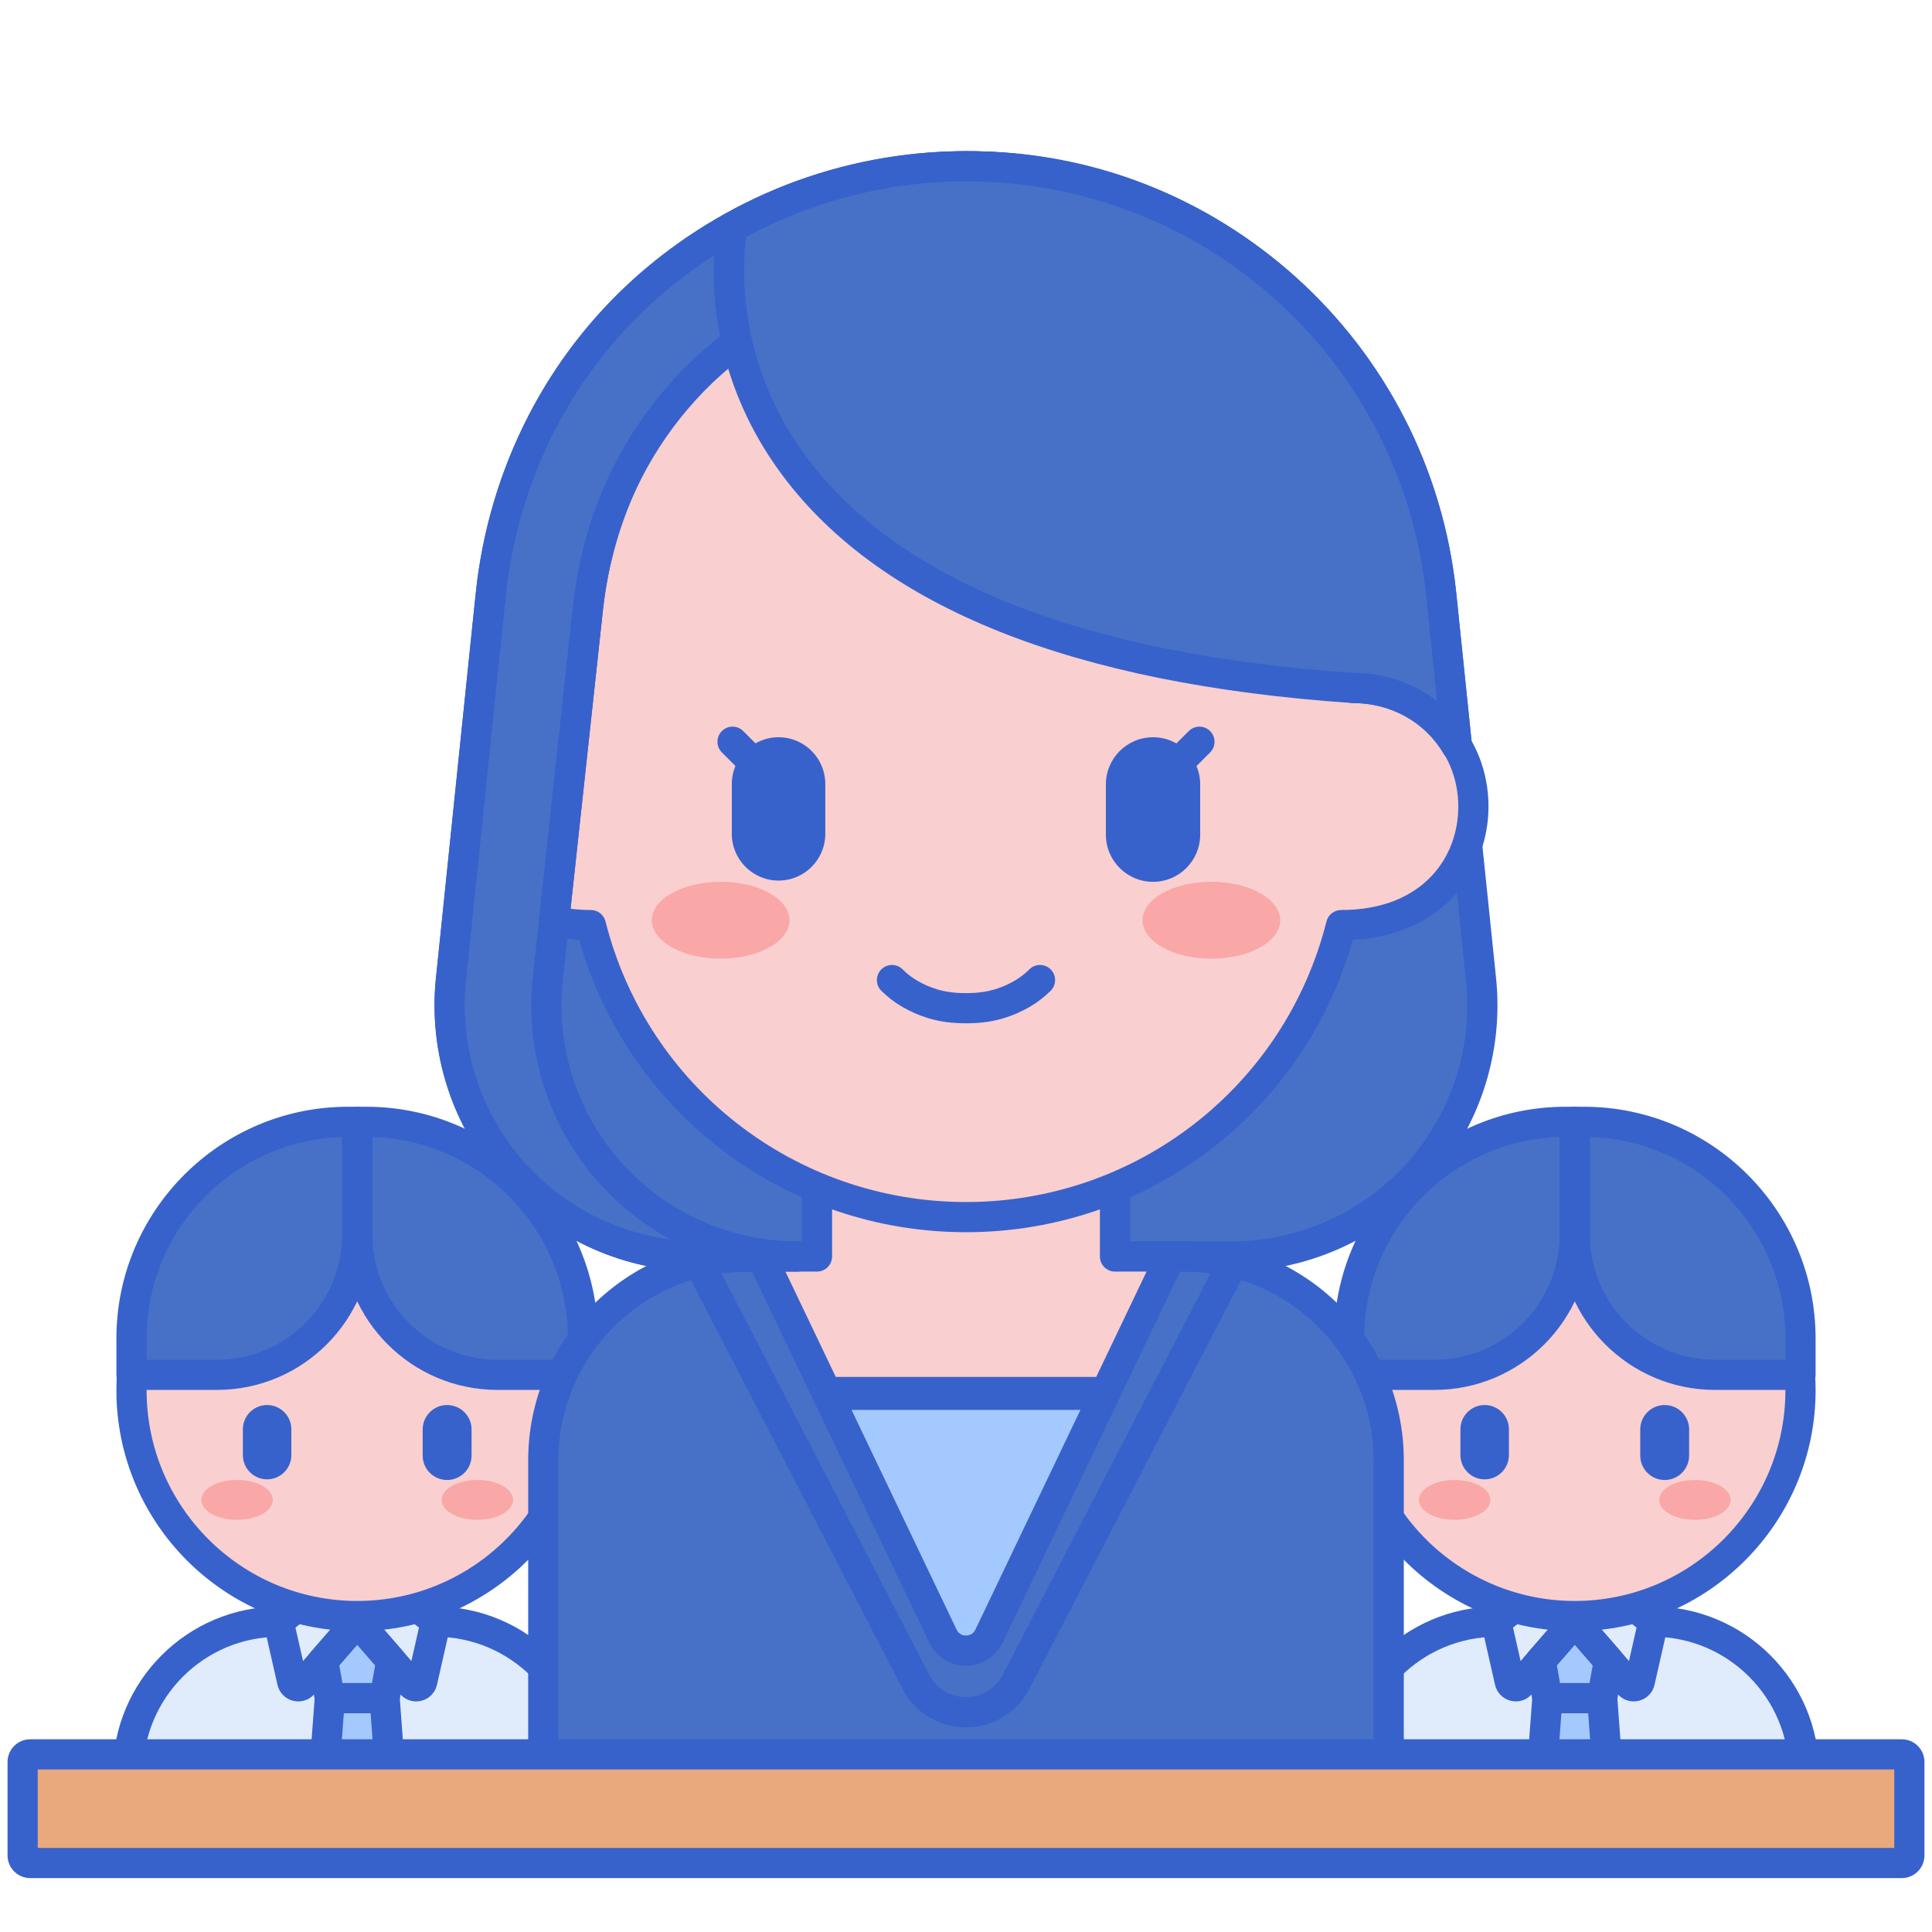 <?xml version="1.0" encoding="utf-8"?>
<!-- Generator: Adobe Illustrator 24.0.0, SVG Export Plug-In . SVG Version: 6.00 Build 0)  -->
<svg version="1.1" id="Layer_1" xmlns="http://www.w3.org/2000/svg" xmlns:xlink="http://www.w3.org/1999/xlink" x="0px" y="0px"
	 viewBox="0 0 256 256" enable-background="new 0 0 256 256" xml:space="preserve">
<g>
	<g>
		<g>
			<g>
				<path fill="#E0EBFC" d="M239.043,237.84v-2.944c0-11.054-8.961-20.015-20.015-20.015h-20.722
					c-11.054,0-20.015,8.961-20.015,20.015v2.944H239.043z"/>
			</g>
			<g>
				<path fill="#A4C9FF" d="M213.252,237.84l-0.955-12.834c-2.624,0-4.633,0-7.26,0l-0.955,12.834H213.252z"/>
			</g>
			<g>
				<path fill="#3762CC" d="M213.252,239.84h-9.17c-0.556,0-1.087-0.231-1.466-0.639s-0.57-0.955-0.529-1.509l0.955-12.833
					c0.078-1.044,0.948-1.852,1.995-1.852h7.26c1.047,0,1.917,0.808,1.995,1.852l0.955,12.833c0.041,0.555-0.15,1.102-0.529,1.509
					S213.808,239.84,213.252,239.84z M206.236,235.84h4.862l-0.657-8.833h-3.547L206.236,235.84z"/>
			</g>
			<g>
				<path fill="#3762CC" d="M239.043,239.84h-60.752c-1.104,0-2-0.896-2-2v-2.944c0-12.139,9.876-22.015,22.015-22.015h20.722
					c12.139,0,22.015,9.876,22.015,22.015v2.944C241.043,238.944,240.147,239.84,239.043,239.84z M180.291,235.84h56.752v-0.944
					c0-9.934-8.082-18.015-18.015-18.015h-20.722c-9.934,0-18.015,8.082-18.015,18.015V235.84z"/>
			</g>
			<g>
				<path fill="#E0EBFC" d="M202.116,211.82l-3.862,3.063l1.799,7.925c0.149,0.655,0.979,0.864,1.42,0.356l7.194-8.283v-3.061
					H202.116z"/>
			</g>
			<g>
				<path fill="#E0EBFC" d="M215.218,211.82l3.862,3.063l-1.799,7.925c-0.149,0.655-0.979,0.864-1.42,0.356l-7.194-8.283v-3.061
					H215.218z"/>
			</g>
			<g>
				<polygon fill="#A4C9FF" points="208.667,214.881 204.153,220.078 205.037,225.006 212.297,225.006 213.18,220.078 				"/>
			</g>
			<g>
				<path fill="#E0EBFC" d="M202.116,211.82l-3.862,3.063l1.799,7.925c0.149,0.655,0.979,0.864,1.42,0.356l7.194-8.283v-3.061
					H202.116z"/>
			</g>
			<g>
				<path fill="#E0EBFC" d="M215.218,211.82l3.862,3.063l-1.799,7.925c-0.149,0.655-0.979,0.864-1.42,0.356l-7.194-8.283v-3.061
					H215.218z"/>
			</g>
			<g>
				<path fill="#3762CC" d="M212.297,227.006h-7.26c-0.968,0-1.798-0.694-1.969-1.647l-0.884-4.929
					c-0.106-0.596,0.062-1.208,0.459-1.665l4.514-5.197c0.76-0.875,2.26-0.875,3.02,0l4.514,5.197
					c0.397,0.457,0.565,1.069,0.459,1.665l-0.884,4.929C214.095,226.313,213.265,227.006,212.297,227.006z M206.71,223.006h3.914
					l0.419-2.34l-2.376-2.736l-2.376,2.736L206.71,223.006z"/>
			</g>
			<g>
				<path fill="#3762CC" d="M200.859,225.447c-0.23,0-0.462-0.028-0.693-0.086c-1.037-0.26-1.828-1.069-2.064-2.111l-1.799-7.924
					c-0.17-0.75,0.104-1.532,0.708-2.01l3.862-3.063c0.354-0.281,0.792-0.433,1.243-0.433h6.551c1.104,0,2,0.896,2,2v3.061
					c0,0.482-0.174,0.948-0.49,1.312l-7.194,8.282C202.438,225.102,201.664,225.447,200.859,225.447z M200.483,215.667l1.005,4.428
					l5.178-5.962v-0.313h-3.854L200.483,215.667z"/>
			</g>
			<g>
				<path fill="#3762CC" d="M216.474,225.447c-0.805,0-1.578-0.345-2.124-0.972l-7.194-8.283c-0.316-0.364-0.49-0.83-0.49-1.312
					v-3.061c0-1.104,0.896-2,2-2h6.551c0.451,0,0.889,0.152,1.243,0.433l3.862,3.063c0.603,0.478,0.878,1.259,0.708,2.01
					l-1.799,7.924c-0.236,1.042-1.027,1.851-2.063,2.111C216.937,225.418,216.704,225.447,216.474,225.447z M210.667,214.133
					l5.179,5.962l1.005-4.429l-2.33-1.847h-3.854V214.133z"/>
			</g>
			<g>
				<g>
					<circle fill="#F9CFCF" cx="208.667" cy="184.227" r="29.909"/>
				</g>
				<g>
					<ellipse fill="#F9A7A7" cx="192.746" cy="198.746" rx="4.73" ry="2.64"/>
				</g>
				<g>
					<path fill="#3762CC" d="M196.726,196.02L196.726,196.02c1.773,0,3.211-1.438,3.211-3.211v-3.425
						c0-1.773-1.438-3.211-3.211-3.211l0,0c-1.773,0-3.211,1.438-3.211,3.211v3.425C193.515,194.583,194.953,196.02,196.726,196.02z
						"/>
				</g>
				<g>
					<ellipse fill="#F9A7A7" cx="224.587" cy="198.746" rx="4.73" ry="2.64"/>
				</g>
				<g>
					<path fill="#3762CC" d="M220.579,196.107L220.579,196.107c-1.789,0-3.239-1.45-3.239-3.239v-3.455
						c0-1.789,1.45-3.239,3.239-3.239h0c1.789,0,3.239,1.45,3.239,3.239v3.455C223.818,194.657,222.368,196.107,220.579,196.107z"/>
				</g>
				<g>
					<path fill="#3762CC" d="M208.667,216.136c-17.594,0-31.908-14.314-31.908-31.909s14.314-31.909,31.908-31.909
						c17.595,0,31.909,14.314,31.909,31.909S226.261,216.136,208.667,216.136z M208.667,156.318
						c-15.389,0-27.908,12.52-27.908,27.909s12.52,27.909,27.908,27.909s27.909-12.52,27.909-27.909
						S224.055,156.318,208.667,156.318z"/>
				</g>
				<g>
					<path fill="#4671C6" d="M238.575,182.17h-11.326c-10.263,0-18.582-8.32-18.582-18.582v-14.939h1.211
						c15.849,0,28.697,12.848,28.697,28.697V182.17z"/>
				</g>
				<g>
					<path fill="#4671C6" d="M178.758,182.17h11.326c10.263,0,18.582-8.32,18.582-18.582v-14.939h-1.211
						c-15.849,0-28.697,12.848-28.697,28.697V182.17z"/>
				</g>
				<g>
					<path fill="#3762CC" d="M238.575,184.17h-11.326c-11.349,0-20.583-9.233-20.583-20.582v-14.938c0-1.104,0.896-2,2-2h1.211
						c16.927,0,30.697,13.771,30.697,30.697v4.823C240.575,183.274,239.68,184.17,238.575,184.17z M210.667,150.661v12.927
						c0,9.144,7.439,16.582,16.583,16.582h9.326v-2.823C236.575,162.89,225.023,151.08,210.667,150.661z"/>
				</g>
				<g>
					<path fill="#3762CC" d="M190.084,184.17h-11.326c-1.104,0-2-0.896-2-2v-4.823c0-16.927,13.771-30.697,30.697-30.697h1.211
						c1.104,0,2,0.896,2,2v14.938C210.667,174.937,201.434,184.17,190.084,184.17z M180.758,180.17h9.326
						c9.144,0,16.582-7.438,16.582-16.582v-12.927c-14.357,0.419-25.908,12.229-25.908,26.686V180.17z"/>
				</g>
			</g>
		</g>
		<g>
			<g>
				<path fill="#E0EBFC" d="M77.71,237.84v-2.944c0-11.054-8.961-20.015-20.015-20.015H36.972c-11.054,0-20.015,8.961-20.015,20.015
					v2.944H77.71z"/>
			</g>
			<g>
				<path fill="#A4C9FF" d="M51.919,237.84l-0.955-12.834c-2.624,0-4.633,0-7.26,0l-0.955,12.834H51.919z"/>
			</g>
			<g>
				<path fill="#3762CC" d="M51.919,239.84h-9.171c-0.556,0-1.087-0.231-1.466-0.639s-0.57-0.955-0.529-1.509l0.955-12.833
					c0.078-1.044,0.948-1.852,1.995-1.852h7.26c1.047,0,1.917,0.808,1.995,1.852l0.956,12.833c0.041,0.555-0.15,1.102-0.529,1.509
					S52.475,239.84,51.919,239.84z M44.902,235.84h4.862l-0.658-8.833H45.56L44.902,235.84z"/>
			</g>
			<g>
				<path fill="#3762CC" d="M77.709,239.84H16.957c-1.104,0-2-0.896-2-2v-2.944c0-12.139,9.876-22.015,22.015-22.015h20.722
					c12.139,0,22.015,9.876,22.015,22.015v2.944C79.709,238.944,78.814,239.84,77.709,239.84z M18.957,235.84h56.752v-0.944
					c0-9.934-8.082-18.015-18.015-18.015H36.972c-9.934,0-18.015,8.082-18.015,18.015V235.84z"/>
			</g>
			<g>
				<path fill="#E0EBFC" d="M40.782,211.82l-3.862,3.063l1.799,7.925c0.149,0.655,0.979,0.864,1.42,0.356l7.194-8.283v-3.061H40.782
					z"/>
			</g>
			<g>
				<path fill="#E0EBFC" d="M53.884,211.82l3.862,3.063l-1.799,7.925c-0.149,0.655-0.979,0.864-1.42,0.356l-7.194-8.283v-3.061
					H53.884z"/>
			</g>
			<g>
				<polygon fill="#A4C9FF" points="47.333,214.881 42.82,220.078 43.703,225.006 50.963,225.006 51.847,220.078 				"/>
			</g>
			<g>
				<path fill="#E0EBFC" d="M40.782,211.82l-3.862,3.063l1.799,7.925c0.149,0.655,0.979,0.864,1.42,0.356l7.194-8.283v-3.061H40.782
					z"/>
			</g>
			<g>
				<path fill="#E0EBFC" d="M53.884,211.82l3.862,3.063l-1.799,7.925c-0.149,0.655-0.979,0.864-1.42,0.356l-7.194-8.283v-3.061
					H53.884z"/>
			</g>
			<g>
				<path fill="#3762CC" d="M50.963,227.006h-7.26c-0.968,0-1.798-0.694-1.969-1.647l-0.884-4.929
					c-0.106-0.596,0.062-1.208,0.459-1.665l4.514-5.197c0.38-0.438,0.931-0.688,1.51-0.688l0,0c0.579,0,1.13,0.251,1.51,0.688
					l4.514,5.197c0.397,0.457,0.565,1.069,0.459,1.665l-0.884,4.929C52.761,226.313,51.932,227.006,50.963,227.006z M45.376,223.006
					h3.914l0.419-2.34l-2.376-2.736l-2.376,2.736L45.376,223.006z"/>
			</g>
			<g>
				<path fill="#3762CC" d="M39.526,225.447c-0.23,0-0.463-0.028-0.693-0.086c-1.036-0.26-1.827-1.069-2.063-2.111l-1.799-7.924
					c-0.17-0.75,0.104-1.532,0.708-2.01l3.862-3.063c0.354-0.281,0.792-0.433,1.243-0.433h6.551c1.104,0,2,0.896,2,2v3.061
					c0,0.482-0.174,0.948-0.49,1.312l-7.194,8.282C41.104,225.102,40.331,225.447,39.526,225.447z M39.149,215.667l1.005,4.429
					l5.179-5.962v-0.313h-3.854L39.149,215.667z"/>
			</g>
			<g>
				<path fill="#3762CC" d="M55.141,225.447c-0.805,0-1.579-0.345-2.124-0.973l-7.193-8.282c-0.316-0.364-0.49-0.83-0.49-1.312
					v-3.061c0-1.104,0.896-2,2-2h6.551c0.451,0,0.889,0.152,1.243,0.433l3.862,3.063c0.603,0.478,0.878,1.259,0.708,2.01
					l-1.799,7.924c-0.236,1.042-1.027,1.851-2.064,2.111C55.603,225.418,55.371,225.447,55.141,225.447z M49.333,214.133
					l5.178,5.962l1.005-4.428l-2.33-1.847h-3.854V214.133z"/>
			</g>
			<g>
				<g>
					<circle fill="#F9CFCF" cx="47.333" cy="184.227" r="29.909"/>
				</g>
				<g>
					<ellipse fill="#F9A7A7" cx="31.413" cy="198.746" rx="4.73" ry="2.64"/>
				</g>
				<g>
					<path fill="#3762CC" d="M35.393,196.02L35.393,196.02c1.773,0,3.211-1.438,3.211-3.211v-3.425c0-1.773-1.438-3.211-3.211-3.211
						h0c-1.773,0-3.211,1.438-3.211,3.211v3.425C32.182,194.583,33.619,196.02,35.393,196.02z"/>
				</g>
				<g>
					<ellipse fill="#F9A7A7" cx="63.254" cy="198.746" rx="4.73" ry="2.64"/>
				</g>
				<g>
					<path fill="#3762CC" d="M59.246,196.107L59.246,196.107c-1.789,0-3.239-1.45-3.239-3.239v-3.455
						c0-1.789,1.45-3.239,3.239-3.239h0c1.789,0,3.239,1.45,3.239,3.239v3.455C62.485,194.657,61.035,196.107,59.246,196.107z"/>
				</g>
				<g>
					<path fill="#3762CC" d="M47.333,216.136c-17.595,0-31.909-14.314-31.909-31.909s14.314-31.909,31.909-31.909
						c17.594,0,31.908,14.314,31.908,31.909S64.928,216.136,47.333,216.136z M47.333,156.318c-15.389,0-27.909,12.52-27.909,27.909
						s12.52,27.909,27.909,27.909s27.908-12.52,27.908-27.909S62.722,156.318,47.333,156.318z"/>
				</g>
				<g>
					<path fill="#4671C6" d="M77.242,182.17H65.915c-10.263,0-18.582-8.32-18.582-18.582v-14.939h1.211
						c15.849,0,28.697,12.848,28.697,28.697V182.17z"/>
				</g>
				<g>
					<path fill="#4671C6" d="M17.425,182.17h11.326c10.263,0,18.582-8.32,18.582-18.582v-14.939h-1.211
						c-15.849,0-28.697,12.848-28.697,28.697V182.17z"/>
				</g>
				<g>
					<path fill="#3762CC" d="M77.242,184.17H65.916c-11.349,0-20.582-9.233-20.582-20.582v-14.938c0-1.104,0.896-2,2-2h1.211
						c16.926,0,30.697,13.771,30.697,30.697v4.823C79.242,183.274,78.346,184.17,77.242,184.17z M49.333,150.661v12.927
						c0,9.144,7.438,16.582,16.582,16.582h9.326v-2.823C75.242,162.89,63.69,151.08,49.333,150.661z"/>
				</g>
				<g>
					<path fill="#3762CC" d="M28.751,184.17H17.425c-1.104,0-2-0.896-2-2v-4.823c0-16.927,13.771-30.697,30.697-30.697h1.211
						c1.104,0,2,0.896,2,2v14.938C49.333,174.937,40.1,184.17,28.751,184.17z M19.425,180.17h9.326
						c9.144,0,16.583-7.438,16.583-16.582v-12.927c-14.357,0.419-25.909,12.229-25.909,26.686V180.17z"/>
				</g>
			</g>
		</g>
	</g>
	<g>
		<path fill="#4671C6" d="M128,22.03L128,22.03c-32.446,0-59.641,24.528-62.977,56.802l-5.27,50.981
			c-2.028,19.617,13.362,36.68,33.083,36.68h70.328c19.721,0,35.111-17.063,33.083-36.68l-5.27-50.981
			C187.641,46.558,160.446,22.03,128,22.03z"/>
	</g>
	<g>
		<path fill="#3762CC" d="M163.164,168.493H92.836c-9.965,0-19.508-4.244-26.183-11.644c-6.674-7.4-9.915-17.329-8.89-27.241
			l5.271-50.981C66.487,45.221,94.417,20.03,128,20.03s61.513,25.191,64.966,58.596l5.271,50.981
			c1.025,9.912-2.215,19.841-8.89,27.241C182.672,164.249,173.129,168.493,163.164,168.493z M128,24.03
			c-31.527,0-57.746,23.648-60.988,55.007l-5.271,50.981c-0.908,8.788,1.964,17.591,7.882,24.151
			c5.917,6.561,14.378,10.323,23.212,10.323h70.328c8.834,0,17.295-3.763,23.212-10.323c5.917-6.56,8.79-15.363,7.882-24.151
			l-5.271-50.981C185.746,47.678,159.527,24.03,128,24.03z"/>
	</g>
	<g>
		<path fill="#4671C6" d="M184.012,235.787H71.988v-42.294c0-14.911,12.088-26.998,26.998-26.998h58.027
			c14.911,0,26.998,12.088,26.998,26.998V235.787z"/>
	</g>
	<g>
		<path fill="#3762CC" d="M184.012,237.787H71.988c-1.104,0-2-0.896-2-2v-42.294c0-15.99,13.008-28.998,28.998-28.998h58.027
			c15.99,0,28.998,13.008,28.998,28.998v42.294C186.012,236.892,185.116,237.787,184.012,237.787z M73.988,233.787h108.023v-40.294
			c0-13.784-11.214-24.998-24.998-24.998H98.986c-13.784,0-24.998,11.214-24.998,24.998V233.787z"/>
	</g>
	<g>
		<path fill="#3762CC" d="M128,228.881c-3.558,0-6.783-1.962-8.418-5.122h0l-28.772-55.575c-0.282-0.545-0.299-1.189-0.044-1.748
			s0.751-0.97,1.347-1.115c2.254-0.548,4.566-0.827,6.873-0.827h58.027c2.307,0,4.619,0.278,6.873,0.827
			c0.596,0.145,1.093,0.556,1.347,1.115s0.238,1.203-0.044,1.748l-28.772,55.575C134.783,226.919,131.558,228.881,128,228.881z
			 M95.596,168.727l27.539,53.194c0,0,0,0,0,0c0.945,1.826,2.809,2.96,4.865,2.96s3.92-1.134,4.865-2.96l27.539-53.194
			c-1.125-0.154-2.259-0.232-3.391-0.232H98.986C97.854,168.495,96.721,168.573,95.596,168.727z"/>
	</g>
	<g>
		<path fill="#A4C9FF" d="M146.337,184.821h-36.674c5.252,10.985,11.605,24.273,15.287,31.975c1.227,2.566,4.876,2.56,6.103-0.006
			L146.337,184.821z"/>
	</g>
	<g>
		<path fill="#F9CFCF" d="M147.746,166.492v-34.764h-39.491v34.764H100.9c0,0,3.816,7.982,8.584,17.955h37.032l8.584-17.955H147.746
			z"/>
	</g>
	<g>
		<path fill="#3762CC" d="M146.516,186.447h-37.032c-0.771,0-1.472-0.442-1.804-1.137l-8.584-17.955
			c-0.296-0.62-0.254-1.348,0.112-1.929s1.005-0.934,1.692-0.934h5.354v-32.765c0-1.104,0.896-2,2-2h39.491c1.104,0,2,0.896,2,2
			v32.765h5.354c0.687,0,1.326,0.353,1.692,0.934s0.409,1.31,0.112,1.929l-8.584,17.955
			C147.988,186.005,147.286,186.447,146.516,186.447z M110.745,182.447h34.51l6.672-13.955h-4.182c-1.104,0-2-0.896-2-2v-32.765
			h-35.491v32.765c0,1.104-0.896,2-2,2h-4.182L110.745,182.447z"/>
	</g>
	<g>
		<path fill="#3762CC" d="M127.997,220.718c-2.091,0-3.95-1.172-4.852-3.059l-15.287-31.975c-0.296-0.62-0.254-1.348,0.112-1.929
			s1.005-0.934,1.692-0.934h36.675c0.687,0,1.326,0.353,1.692,0.934s0.409,1.31,0.112,1.929l-15.285,31.969
			C131.954,219.543,130.091,220.718,127.997,220.718z M112.835,186.821l13.918,29.112c0.338,0.708,0.982,0.784,1.243,0.784
			c0.263,0,0.911-0.077,1.251-0.79l13.916-29.106H112.835z"/>
	</g>
	<g>
		<path fill="#4671C6" d="M77.891,80.736c0.74-6.832,2.665-13.518,5.987-19.534C93.247,44.235,110.553,35.55,128,35.55h0
			c22.119,0,43.424,13.86,49.53,39.925h0.001V45.924C143.329,3.005,74.022,21.042,65.467,75.475l0,0l0,0
			c-0.4,2.547,0.04-1.326-5.714,54.333c-2.028,19.617,13.361,36.684,33.083,36.684l12.821,0c-19.721,0-35.111-17.063-33.083-36.68
			L77.891,80.736z"/>
	</g>
	<g>
		<path fill="#F9CFCF" d="M179.268,91.156c0-36.154-25.063-55.606-51.268-55.606h0c-21.808,0-43.398,13.57-49.538,39.925l0,0
			l-5.073,46.586c1.502,0.325,3.125,0.519,4.903,0.519c5.607,22.234,25.733,38.693,49.708,38.693h0
			c23.975,0,44.101-16.459,49.708-38.693c11.723,0,17.524-7.676,17.524-15.712v0C195.233,98.532,188.638,91.156,179.268,91.156z"/>
	</g>
	<g>
		<ellipse fill="#F9A7A7" cx="95.487" cy="121.936" rx="9.121" ry="5.092"/>
	</g>
	<g>
		<path fill="#3762CC" d="M103.162,116.679L103.162,116.679c3.42,0,6.193-2.772,6.193-6.193v-6.605c0-3.42-2.772-6.193-6.193-6.193
			h0c-3.42,0-6.193,2.772-6.193,6.193v6.605C96.97,113.906,99.742,116.679,103.162,116.679z"/>
	</g>
	<g>
		<ellipse fill="#F9A7A7" cx="160.513" cy="121.936" rx="9.121" ry="5.092"/>
	</g>
	<g>
		<path fill="#3762CC" d="M152.783,116.847L152.783,116.847c-3.45,0-6.247-2.797-6.247-6.247v-6.664c0-3.45,2.797-6.247,6.247-6.247
			h0c3.45,0,6.247,2.797,6.247,6.247v6.664C159.03,114.05,156.233,116.847,152.783,116.847z"/>
	</g>
	<g>
		<path fill="#3762CC" d="M128,135.593c-1.865,0-3.494-0.22-4.978-0.671c-2.463-0.75-4.625-2.012-6.25-3.65
			c-0.778-0.784-0.773-2.05,0.012-2.828c0.783-0.777,2.05-0.773,2.828,0.012c1.161,1.17,2.742,2.083,4.574,2.64
			c1.101,0.335,2.348,0.498,3.813,0.498s2.712-0.163,3.813-0.498c1.833-0.557,3.414-1.47,4.575-2.64
			c0.778-0.785,2.044-0.789,2.828-0.012c0.785,0.778,0.79,2.044,0.012,2.828c-1.625,1.639-3.787,2.901-6.25,3.65
			C131.494,135.373,129.865,135.593,128,135.593z"/>
	</g>
	<g>
		<path fill="#3762CC" d="M152.81,106.406c-0.512,0-1.024-0.195-1.414-0.586c-0.781-0.781-0.781-2.047,0-2.828l6.121-6.121
			c0.78-0.781,2.048-0.781,2.828,0c0.781,0.781,0.781,2.047,0,2.828l-6.121,6.121C153.834,106.211,153.322,106.406,152.81,106.406z"
			/>
	</g>
	<g>
		<path fill="#3762CC" d="M103.189,106.406c-0.512,0-1.024-0.195-1.414-0.586l-6.121-6.121c-0.781-0.781-0.781-2.047,0-2.828
			c0.78-0.781,2.048-0.781,2.828,0l6.121,6.121c0.781,0.781,0.781,2.047,0,2.828C104.213,106.211,103.701,106.406,103.189,106.406z"
			/>
	</g>
	<g>
		<path fill="#EAA97D" d="M252,246.857H4c-0.552,0-1-0.448-1-1v-12.393c0-0.552,0.448-1,1-1h248c0.552,0,1,0.448,1,1v12.393
			C253,246.409,252.552,246.857,252,246.857z"/>
	</g>
	<g>
		<path fill="#3762CC" d="M252,248.857H4c-1.654,0-3-1.346-3-3v-12.393c0-1.654,1.346-3,3-3h248c1.654,0,3,1.346,3,3v12.393
			C255,247.511,253.654,248.857,252,248.857z M5,244.857h246v-10.393H5V244.857z"/>
	</g>
	<g>
		<path fill="#3762CC" d="M128,163.273c-23.932,0-44.794-15.853-51.256-38.739c-1.267-0.076-2.506-0.246-3.752-0.514
			c-1.001-0.215-1.678-1.152-1.567-2.17l4.479-41.33c2.948-27.212,24.854-46.966,52.085-46.971c24.983,0,45.67,16.665,51.489,41.468
			c1.054,4.5,1.647,9.282,1.767,14.24c9.111,0.941,15.988,8.338,15.988,17.61c0,8.196-5.639,16.992-17.978,17.67
			C172.792,147.422,151.931,163.273,128,163.273z M75.604,120.414c0.881,0.111,1.771,0.167,2.688,0.167
			c0.916,0,1.715,0.623,1.939,1.511c5.521,21.893,25.165,37.183,47.769,37.183s42.248-15.29,47.769-37.183
			c0.224-0.888,1.023-1.511,1.939-1.511c10.724,0,15.524-6.887,15.524-13.712c0-7.689-6.134-13.712-13.965-13.712
			c-1.104,0-2-0.896-2-2c0-5.33-0.567-10.452-1.685-15.226C170.113,52.615,151.436,37.55,128,37.55
			c-25.568,0.005-45.352,17.853-48.12,43.402L75.604,120.414z M181.268,91.156h0.01H181.268z"/>
	</g>
	<g>
		<path fill="#3762CC" d="M105.657,168.493H92.836c-9.964,0-19.506-4.244-26.18-11.644c-6.676-7.401-9.917-17.332-8.892-27.246
			c5.742-55.612,5.354-52.103,5.728-54.438c4.07-25.901,22.371-46.162,47.76-52.874c25.475-6.735,51.472,1.842,67.843,22.387
			c0.282,0.354,0.436,0.794,0.436,1.247v29.551c0,1.016-0.761,1.87-1.771,1.987c-1.007,0.112-1.945-0.542-2.177-1.531
			C170.121,52.615,151.443,37.55,128,37.55c-18.02,0-33.859,9.204-42.371,24.619c-3.066,5.552-5,11.872-5.749,18.783l-5.318,49.076
			c-0.907,8.778,1.965,17.582,7.883,24.142c5.917,6.56,14.378,10.323,23.212,10.323c1.104,0,2,0.896,2,2
			S106.761,168.493,105.657,168.493z M128.421,24.036c-5.334,0-10.753,0.695-16.147,2.122c-23.832,6.301-41.01,25.317-44.831,49.628
			c-0.36,2.249,0.039-1.353-5.701,54.228c-0.908,8.79,1.965,17.594,7.884,24.156c5.026,5.573,11.888,9.127,19.254,10.07
			c-3.501-1.893-6.691-4.381-9.406-7.392c-6.675-7.4-9.915-17.329-8.89-27.242l5.319-49.086c0.806-7.442,2.9-14.267,6.224-20.286
			C91.353,43.526,108.502,33.55,128,33.55c20.935,0,38.855,11.707,47.53,30.098l0-17.019
			C163.644,32.037,146.518,24.036,128.421,24.036z M77.892,80.736h0.01H77.892z"/>
	</g>
	<g>
		<path fill="#4671C6" d="M193.055,98.933l-2.078-20.101C187.641,46.558,160.446,22.03,128,22.03h0
			c-11.19,0-21.754,2.919-30.932,8.066c-0.014,0.067-11.859,54.642,82.2,61.06C185.44,91.156,190.388,94.365,193.055,98.933z"/>
	</g>
	<g>
		<path fill="#3762CC" d="M193.055,100.933c-0.696,0-1.361-0.364-1.727-0.992c-2.48-4.248-6.989-6.785-12.06-6.785
			c-0.045,0-0.091-0.001-0.136-0.005c-36.942-2.521-62.299-12.633-75.367-30.055c-12.221-16.293-8.802-32.736-8.65-33.428
			c0.122-0.558,0.477-1.037,0.976-1.317c9.708-5.443,20.742-8.321,31.91-8.321c33.583,0,61.513,25.191,64.966,58.596l2.078,20.101
			c0.097,0.937-0.473,1.814-1.368,2.107C193.471,100.901,193.261,100.933,193.055,100.933z M179.338,89.156
			c4.149,0.015,8.007,1.363,11.084,3.767l-1.435-13.885C185.746,47.678,159.527,24.03,128,24.03c-10.165,0-20.21,2.539-29.117,7.35
			c-0.473,3.433-1.491,16.621,8.15,29.407C119.387,77.171,143.714,86.716,179.338,89.156z"/>
	</g>
</g>
</svg>
